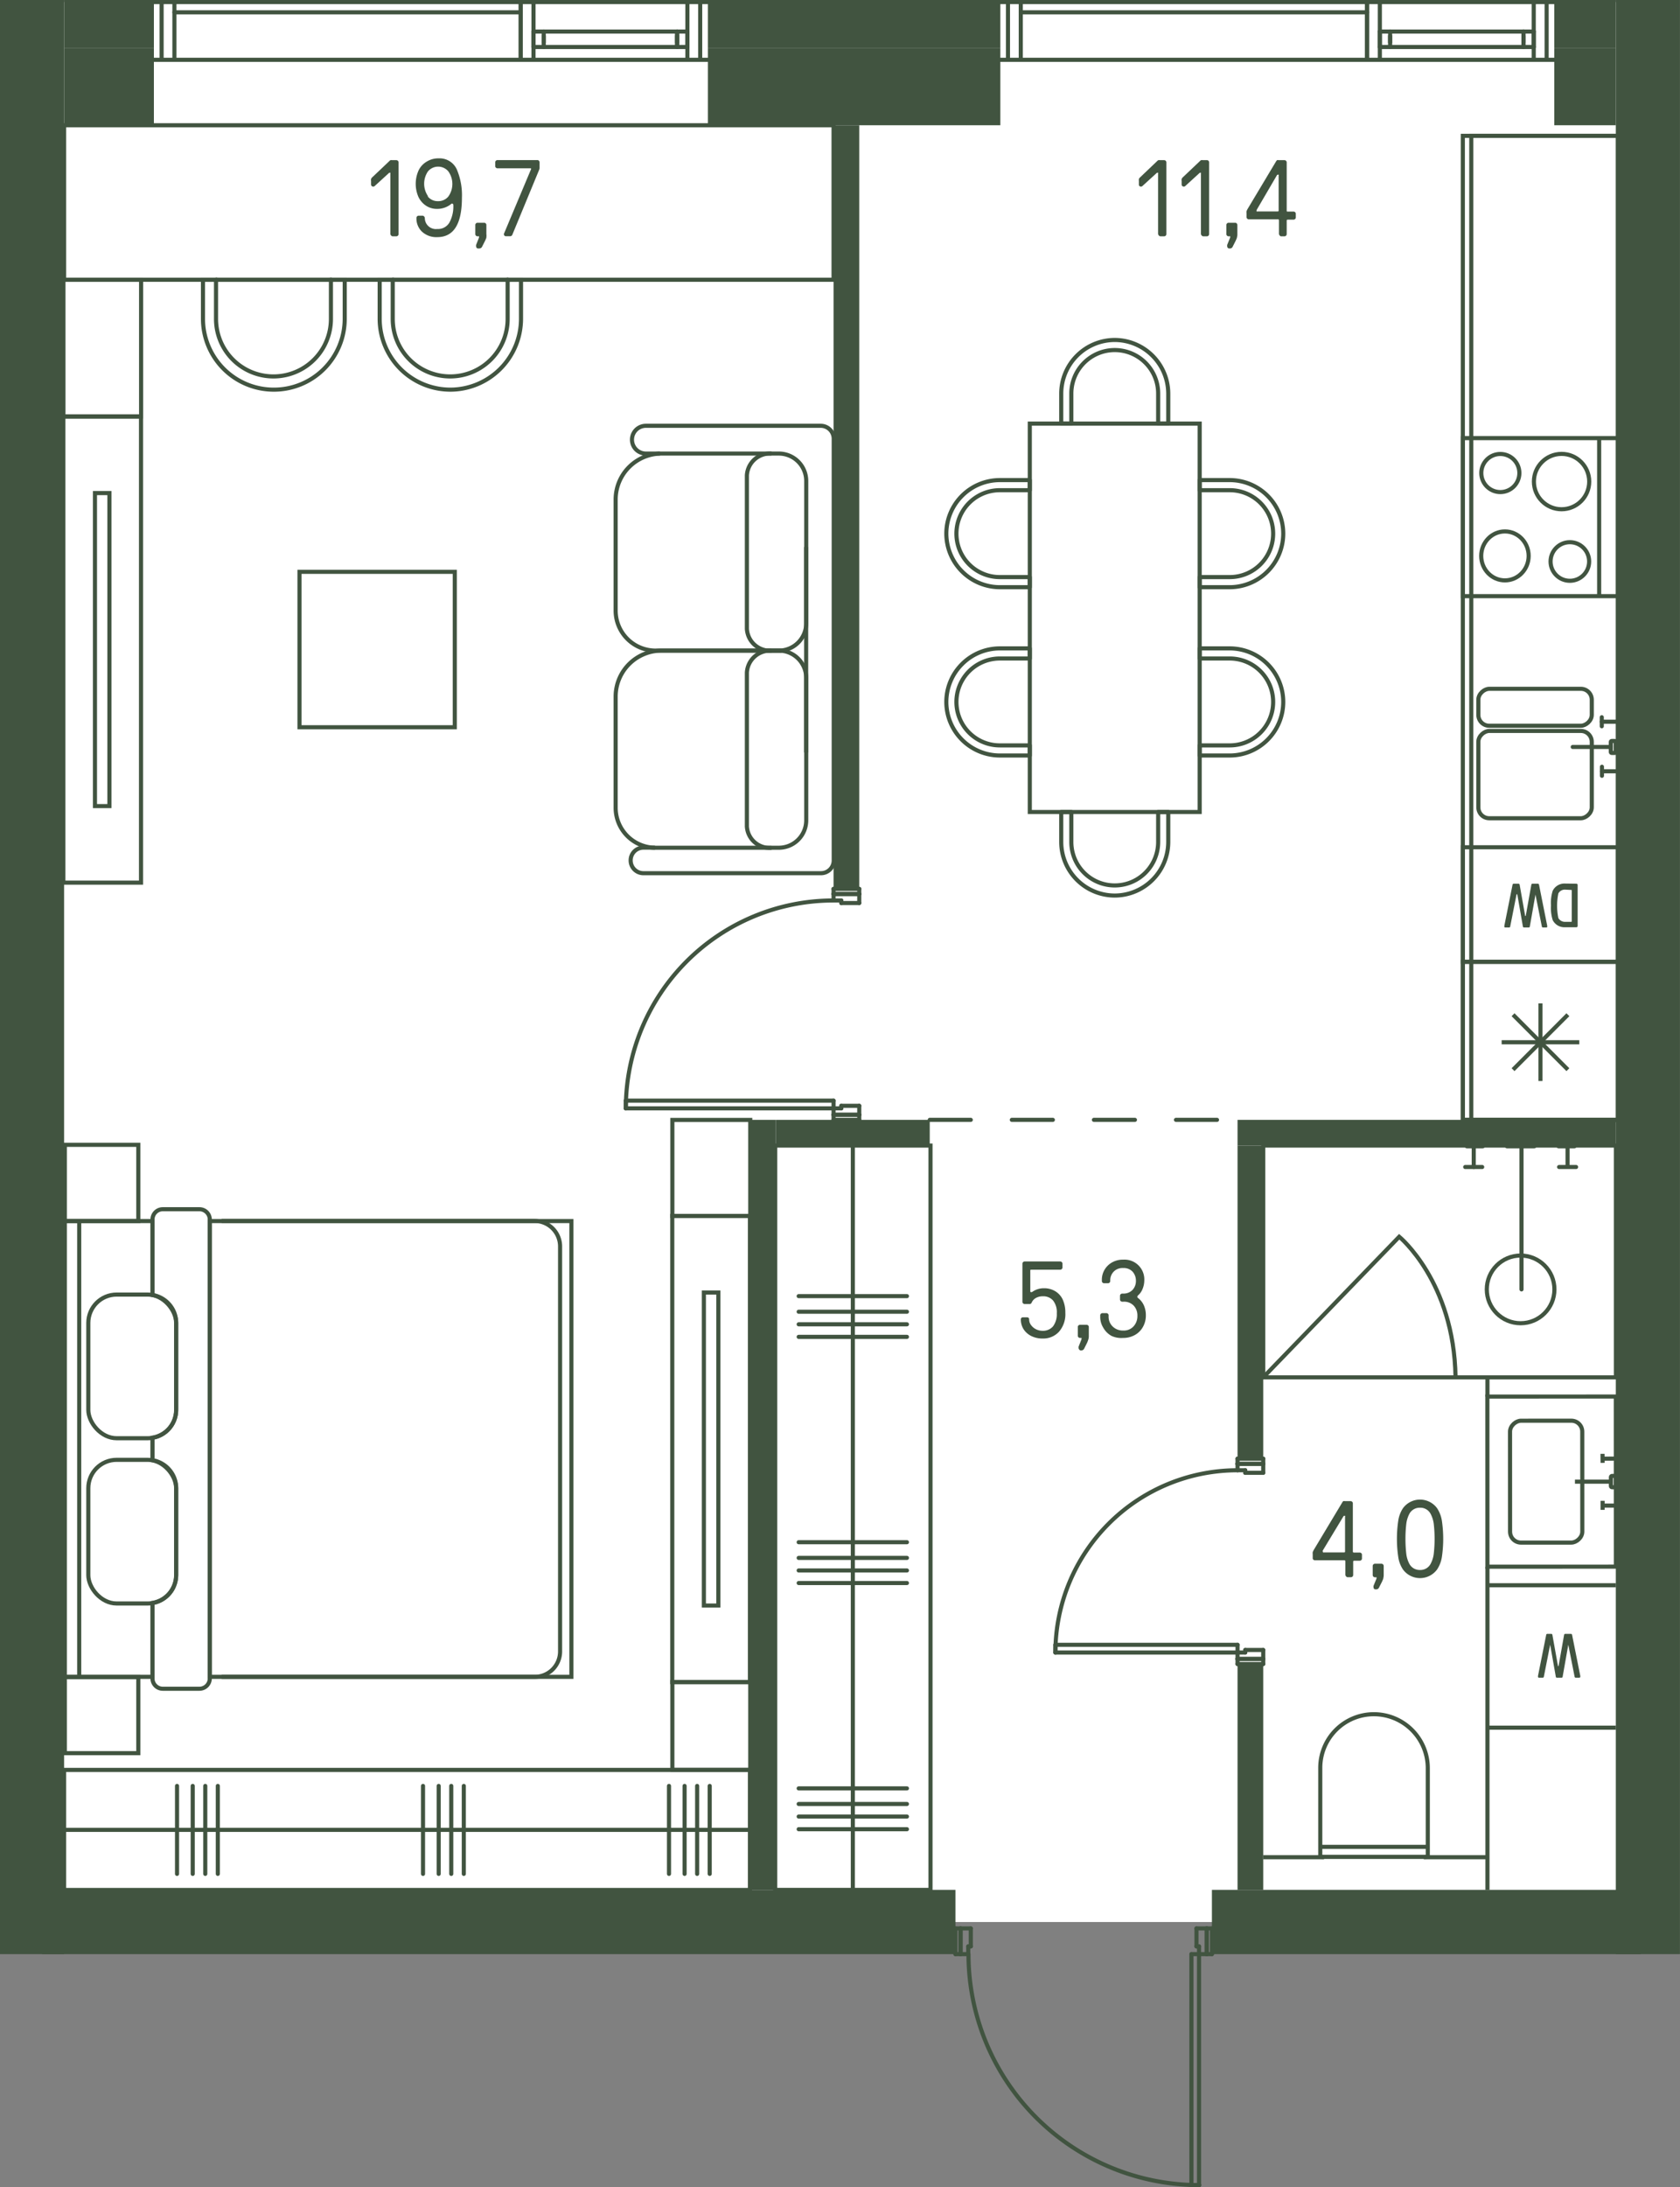 <svg id="Layer_1" data-name="Layer 1" xmlns="http://www.w3.org/2000/svg" viewBox="0 0 204.69 266.28"><rect x="0" y="0" width="204.69" height="266.28" fill="#808080" stroke="none"/><path id="fl867" d="M3.91.5H200.78V234.25H3.91Z" transform="translate(0 -0.25)" fill="#fff"/><g id="LINE"><line x1="166.56" y1="1.5" x2="124.37" y2="1.5" fill="none" stroke="#415440" stroke-linecap="round" stroke-linejoin="round" stroke-width="0.5"/></g><g id="LINE-2" data-name="LINE"><line x1="185.62" y1="4.39" x2="185.62" y2="5.17" fill="none" stroke="#415440" stroke-linecap="round" stroke-linejoin="round" stroke-width="0.5"/></g><g id="LINE-3" data-name="LINE"><line x1="169.37" y1="5.17" x2="169.37" y2="4.39" fill="none" stroke="#415440" stroke-linecap="round" stroke-linejoin="round" stroke-width="0.5"/></g><g id="LINE-4" data-name="LINE"><line x1="169.37" y1="3.84" x2="169.37" y2="5.72" fill="none" stroke="#415440" stroke-linecap="round" stroke-linejoin="round" stroke-width="0.5"/></g><g id="LINE-5" data-name="LINE"><line x1="168.12" y1="5.72" x2="168.12" y2="3.84" fill="none" stroke="#415440" stroke-linecap="round" stroke-linejoin="round" stroke-width="0.5"/></g><g id="LINE-6" data-name="LINE"><line x1="186.87" y1="3.84" x2="186.87" y2="5.72" fill="none" stroke="#415440" stroke-linecap="round" stroke-linejoin="round" stroke-width="0.5"/></g><g id="LINE-7" data-name="LINE"><line x1="185.62" y1="5.72" x2="185.62" y2="3.84" fill="none" stroke="#415440" stroke-linecap="round" stroke-linejoin="round" stroke-width="0.5"/></g><g id="LINE-8" data-name="LINE"><line x1="186.87" y1="3.84" x2="168.12" y2="3.84" fill="none" stroke="#415440" stroke-linecap="round" stroke-linejoin="round" stroke-width="0.5"/></g><g id="LINE-9" data-name="LINE"><line x1="185.62" y1="3.84" x2="185.62" y2="5.72" fill="none" stroke="#415440" stroke-linecap="round" stroke-linejoin="round" stroke-width="0.5"/></g><g id="LINE-10" data-name="LINE"><line x1="168.12" y1="5.72" x2="186.87" y2="5.72" fill="none" stroke="#415440" stroke-linecap="round" stroke-linejoin="round" stroke-width="0.5"/></g><g id="LINE-11" data-name="LINE"><line x1="122.81" y1="7.28" x2="122.81" y2="0.25" fill="none" stroke="#415440" stroke-linecap="round" stroke-linejoin="round" stroke-width="0.5"/></g><g id="LINE-12" data-name="LINE"><line x1="121.87" y1="0.25" x2="124.37" y2="0.25" fill="none" stroke="#415440" stroke-linecap="round" stroke-linejoin="round" stroke-width="0.5"/></g><g id="LINE-13" data-name="LINE"><line x1="124.37" y1="0.25" x2="124.37" y2="7.28" fill="none" stroke="#415440" stroke-linecap="round" stroke-linejoin="round" stroke-width="0.5"/></g><g id="LINE-14" data-name="LINE"><line x1="124.37" y1="7.28" x2="121.87" y2="7.28" fill="none" stroke="#415440" stroke-linecap="round" stroke-linejoin="round" stroke-width="0.5"/></g><g id="LINE-15" data-name="LINE"><line x1="189.37" y1="7.28" x2="186.87" y2="7.28" fill="none" stroke="#415440" stroke-linecap="round" stroke-linejoin="round" stroke-width="0.5"/></g><g id="LINE-16" data-name="LINE"><line x1="186.87" y1="7.28" x2="186.87" y2="0.25" fill="none" stroke="#415440" stroke-linecap="round" stroke-linejoin="round" stroke-width="0.5"/></g><g id="LINE-17" data-name="LINE"><line x1="186.87" y1="0.25" x2="189.37" y2="0.25" fill="none" stroke="#415440" stroke-linecap="round" stroke-linejoin="round" stroke-width="0.5"/></g><g id="LINE-18" data-name="LINE"><line x1="188.44" y1="0.25" x2="188.44" y2="7.28" fill="none" stroke="#415440" stroke-linecap="round" stroke-linejoin="round" stroke-width="0.5"/></g><g id="LINE-19" data-name="LINE"><line x1="168.12" y1="0.25" x2="168.12" y2="7.28" fill="none" stroke="#415440" stroke-linecap="round" stroke-linejoin="round" stroke-width="0.5"/></g><g id="LINE-20" data-name="LINE"><line x1="168.12" y1="7.28" x2="186.87" y2="7.28" fill="none" stroke="#415440" stroke-linecap="round" stroke-linejoin="round" stroke-width="0.5"/></g><g id="LINE-21" data-name="LINE"><line x1="168.12" y1="0.25" x2="186.87" y2="0.25" fill="none" stroke="#415440" stroke-linecap="round" stroke-linejoin="round" stroke-width="0.5"/></g><g id="LINE-22" data-name="LINE"><line x1="168.12" y1="7.28" x2="166.56" y2="7.28" fill="none" stroke="#415440" stroke-linecap="round" stroke-linejoin="round" stroke-width="0.5"/></g><g id="LINE-23" data-name="LINE"><line x1="166.56" y1="7.28" x2="166.56" y2="0.25" fill="none" stroke="#415440" stroke-linecap="round" stroke-linejoin="round" stroke-width="0.5"/></g><g id="LINE-24" data-name="LINE"><line x1="166.56" y1="0.25" x2="168.12" y2="0.25" fill="none" stroke="#415440" stroke-linecap="round" stroke-linejoin="round" stroke-width="0.5"/></g><g id="LINE-25" data-name="LINE"><line x1="166.56" y1="7.28" x2="166.56" y2="0.25" fill="none" stroke="#415440" stroke-linecap="round" stroke-linejoin="round" stroke-width="0.5"/></g><g id="LINE-26" data-name="LINE"><line x1="124.37" y1="7.28" x2="166.56" y2="7.28" fill="none" stroke="#415440" stroke-linecap="round" stroke-linejoin="round" stroke-width="0.5"/></g><g id="LINE-27" data-name="LINE"><line x1="124.37" y1="0.25" x2="166.56" y2="0.25" fill="none" stroke="#415440" stroke-linecap="round" stroke-linejoin="round" stroke-width="0.5"/></g><g id="LINE-28" data-name="LINE"><line x1="63.44" y1="1.5" x2="21.25" y2="1.5" fill="none" stroke="#415440" stroke-linecap="round" stroke-linejoin="round" stroke-width="0.5"/></g><g id="LINE-29" data-name="LINE"><line x1="82.5" y1="4.39" x2="82.5" y2="5.17" fill="none" stroke="#415440" stroke-linecap="round" stroke-linejoin="round" stroke-width="0.5"/></g><g id="LINE-30" data-name="LINE"><line x1="66.25" y1="5.17" x2="66.25" y2="4.39" fill="none" stroke="#415440" stroke-linecap="round" stroke-linejoin="round" stroke-width="0.5"/></g><g id="LINE-31" data-name="LINE"><line x1="66.25" y1="3.84" x2="66.25" y2="5.72" fill="none" stroke="#415440" stroke-linecap="round" stroke-linejoin="round" stroke-width="0.5"/></g><g id="LINE-32" data-name="LINE"><line x1="65" y1="5.72" x2="65" y2="3.84" fill="none" stroke="#415440" stroke-linecap="round" stroke-linejoin="round" stroke-width="0.5"/></g><g id="LINE-33" data-name="LINE"><line x1="83.75" y1="3.84" x2="83.75" y2="5.72" fill="none" stroke="#415440" stroke-linecap="round" stroke-linejoin="round" stroke-width="0.5"/></g><g id="LINE-34" data-name="LINE"><line x1="82.5" y1="5.72" x2="82.5" y2="3.84" fill="none" stroke="#415440" stroke-linecap="round" stroke-linejoin="round" stroke-width="0.5"/></g><g id="LINE-35" data-name="LINE"><line x1="83.75" y1="3.84" x2="65" y2="3.84" fill="none" stroke="#415440" stroke-linecap="round" stroke-linejoin="round" stroke-width="0.5"/></g><g id="LINE-36" data-name="LINE"><line x1="82.5" y1="3.84" x2="82.5" y2="5.72" fill="none" stroke="#415440" stroke-linecap="round" stroke-linejoin="round" stroke-width="0.5"/></g><g id="LINE-37" data-name="LINE"><line x1="65" y1="5.72" x2="83.75" y2="5.72" fill="none" stroke="#415440" stroke-linecap="round" stroke-linejoin="round" stroke-width="0.5"/></g><g id="LINE-38" data-name="LINE"><line x1="19.69" y1="7.28" x2="19.69" y2="0.25" fill="none" stroke="#415440" stroke-linecap="round" stroke-linejoin="round" stroke-width="0.5"/></g><g id="LINE-39" data-name="LINE"><line x1="18.75" y1="0.25" x2="21.25" y2="0.25" fill="none" stroke="#415440" stroke-linecap="round" stroke-linejoin="round" stroke-width="0.5"/></g><g id="LINE-40" data-name="LINE"><line x1="21.25" y1="0.25" x2="21.25" y2="7.28" fill="none" stroke="#415440" stroke-linecap="round" stroke-linejoin="round" stroke-width="0.5"/></g><g id="LINE-41" data-name="LINE"><line x1="21.25" y1="7.28" x2="18.75" y2="7.28" fill="none" stroke="#415440" stroke-linecap="round" stroke-linejoin="round" stroke-width="0.5"/></g><g id="LINE-42" data-name="LINE"><line x1="86.25" y1="7.28" x2="83.75" y2="7.28" fill="none" stroke="#415440" stroke-linecap="round" stroke-linejoin="round" stroke-width="0.5"/></g><g id="LINE-43" data-name="LINE"><line x1="83.75" y1="7.28" x2="83.75" y2="0.25" fill="none" stroke="#415440" stroke-linecap="round" stroke-linejoin="round" stroke-width="0.5"/></g><g id="LINE-44" data-name="LINE"><line x1="83.75" y1="0.25" x2="86.25" y2="0.25" fill="none" stroke="#415440" stroke-linecap="round" stroke-linejoin="round" stroke-width="0.5"/></g><g id="LINE-45" data-name="LINE"><line x1="85.31" y1="0.25" x2="85.31" y2="7.28" fill="none" stroke="#415440" stroke-linecap="round" stroke-linejoin="round" stroke-width="0.5"/></g><g id="LINE-46" data-name="LINE"><line x1="65" y1="0.25" x2="65" y2="7.28" fill="none" stroke="#415440" stroke-linecap="round" stroke-linejoin="round" stroke-width="0.5"/></g><g id="LINE-47" data-name="LINE"><line x1="65" y1="7.28" x2="83.75" y2="7.28" fill="none" stroke="#415440" stroke-linecap="round" stroke-linejoin="round" stroke-width="0.5"/></g><g id="LINE-48" data-name="LINE"><line x1="65" y1="0.25" x2="83.75" y2="0.25" fill="none" stroke="#415440" stroke-linecap="round" stroke-linejoin="round" stroke-width="0.5"/></g><g id="LINE-49" data-name="LINE"><line x1="65" y1="7.28" x2="63.44" y2="7.28" fill="none" stroke="#415440" stroke-linecap="round" stroke-linejoin="round" stroke-width="0.5"/></g><g id="LINE-50" data-name="LINE"><line x1="63.44" y1="7.28" x2="63.44" y2="0.25" fill="none" stroke="#415440" stroke-linecap="round" stroke-linejoin="round" stroke-width="0.5"/></g><g id="LINE-51" data-name="LINE"><line x1="63.44" y1="0.25" x2="65" y2="0.25" fill="none" stroke="#415440" stroke-linecap="round" stroke-linejoin="round" stroke-width="0.5"/></g><g id="LINE-52" data-name="LINE"><line x1="63.44" y1="7.28" x2="63.44" y2="0.25" fill="none" stroke="#415440" stroke-linecap="round" stroke-linejoin="round" stroke-width="0.5"/></g><g id="LINE-53" data-name="LINE"><line x1="21.25" y1="7.28" x2="63.44" y2="7.28" fill="none" stroke="#415440" stroke-linecap="round" stroke-linejoin="round" stroke-width="0.5"/></g><g id="LINE-54" data-name="LINE"><line x1="21.25" y1="0.25" x2="63.44" y2="0.25" fill="none" stroke="#415440" stroke-linecap="round" stroke-linejoin="round" stroke-width="0.5"/></g><rect x="94.45" y="139.47" width="18.92" height="90.62" fill="none" stroke="#415440" stroke-miterlimit="10" stroke-width="0.5"/><line x1="103.91" y1="139.47" x2="103.91" y2="230.09" fill="none" stroke="#415440" stroke-miterlimit="10" stroke-width="0.5"/><line x1="97.31" y1="187.76" x2="110.5" y2="187.76" fill="none" stroke="#415440" stroke-linecap="round" stroke-linejoin="round" stroke-width="0.5"/><line x1="97.31" y1="189.67" x2="110.5" y2="189.67" fill="none" stroke="#415440" stroke-linecap="round" stroke-linejoin="round" stroke-width="0.5"/><line x1="97.31" y1="191.2" x2="110.5" y2="191.2" fill="none" stroke="#415440" stroke-linecap="round" stroke-linejoin="round" stroke-width="0.5"/><line x1="97.31" y1="192.73" x2="110.5" y2="192.73" fill="none" stroke="#415440" stroke-linecap="round" stroke-linejoin="round" stroke-width="0.5"/><line x1="97.31" y1="157.8" x2="110.5" y2="157.8" fill="none" stroke="#415440" stroke-linecap="round" stroke-linejoin="round" stroke-width="0.5"/><line x1="97.31" y1="159.7" x2="110.5" y2="159.7" fill="none" stroke="#415440" stroke-linecap="round" stroke-linejoin="round" stroke-width="0.5"/><line x1="97.31" y1="161.23" x2="110.5" y2="161.23" fill="none" stroke="#415440" stroke-linecap="round" stroke-linejoin="round" stroke-width="0.5"/><line x1="97.31" y1="162.76" x2="110.5" y2="162.76" fill="none" stroke="#415440" stroke-linecap="round" stroke-linejoin="round" stroke-width="0.5"/><line x1="97.31" y1="217.73" x2="110.5" y2="217.73" fill="none" stroke="#415440" stroke-linecap="round" stroke-linejoin="round" stroke-width="0.5"/><line x1="97.31" y1="219.63" x2="110.5" y2="219.63" fill="none" stroke="#415440" stroke-linecap="round" stroke-linejoin="round" stroke-width="0.5"/><line x1="97.31" y1="221.16" x2="110.5" y2="221.16" fill="none" stroke="#415440" stroke-linecap="round" stroke-linejoin="round" stroke-width="0.5"/><line x1="97.31" y1="222.7" x2="110.5" y2="222.7" fill="none" stroke="#415440" stroke-linecap="round" stroke-linejoin="round" stroke-width="0.5"/><rect x="42.28" y="181.25" width="14.62" height="83.56" transform="translate(-173.44 272.38) rotate(-90)" fill="none" stroke="#415440" stroke-miterlimit="10" stroke-width="0.5"/><line x1="7.81" y1="222.78" x2="91.37" y2="222.78" fill="none" stroke="#415440" stroke-miterlimit="10" stroke-width="0.5"/><line x1="81.51" y1="228.14" x2="81.51" y2="217.43" fill="none" stroke="#415440" stroke-linecap="round" stroke-linejoin="round" stroke-width="0.5"/><line x1="83.41" y1="228.14" x2="83.41" y2="217.43" fill="none" stroke="#415440" stroke-linecap="round" stroke-linejoin="round" stroke-width="0.5"/><line x1="84.94" y1="228.14" x2="84.94" y2="217.43" fill="none" stroke="#415440" stroke-linecap="round" stroke-linejoin="round" stroke-width="0.5"/><line x1="86.47" y1="228.14" x2="86.47" y2="217.43" fill="none" stroke="#415440" stroke-linecap="round" stroke-linejoin="round" stroke-width="0.5"/><line x1="51.54" y1="228.14" x2="51.54" y2="217.43" fill="none" stroke="#415440" stroke-linecap="round" stroke-linejoin="round" stroke-width="0.5"/><line x1="53.45" y1="228.14" x2="53.45" y2="217.43" fill="none" stroke="#415440" stroke-linecap="round" stroke-linejoin="round" stroke-width="0.5"/><line x1="54.98" y1="228.14" x2="54.98" y2="217.43" fill="none" stroke="#415440" stroke-linecap="round" stroke-linejoin="round" stroke-width="0.5"/><line x1="56.51" y1="228.14" x2="56.51" y2="217.43" fill="none" stroke="#415440" stroke-linecap="round" stroke-linejoin="round" stroke-width="0.5"/><line x1="21.57" y1="228.14" x2="21.57" y2="217.43" fill="none" stroke="#415440" stroke-linecap="round" stroke-linejoin="round" stroke-width="0.5"/><line x1="23.48" y1="228.14" x2="23.48" y2="217.43" fill="none" stroke="#415440" stroke-linecap="round" stroke-linejoin="round" stroke-width="0.5"/><line x1="25.01" y1="228.14" x2="25.01" y2="217.43" fill="none" stroke="#415440" stroke-linecap="round" stroke-linejoin="round" stroke-width="0.5"/><line x1="26.54" y1="228.14" x2="26.54" y2="217.43" fill="none" stroke="#415440" stroke-linecap="round" stroke-linejoin="round" stroke-width="0.5"/><rect x="178.7" y="172.82" width="20.71" height="15.65" transform="translate(8.47 369.5) rotate(-90.02)" fill="none" stroke="#415440" stroke-miterlimit="10" stroke-width="0.5"/><rect x="180.97" y="176.24" width="14.84" height="8.8" rx="1.33" transform="translate(7.81 368.84) rotate(-90.02)" fill="none" stroke="#415440" stroke-miterlimit="10" stroke-width="0.5"/><path d="M191.89,180.64" transform="translate(0 -0.25)" fill="none" stroke="#415440" stroke-miterlimit="10" stroke-width="0.5"/><rect x="195.89" y="180.34" width="1.38" height="0.6" rx="0.14" transform="translate(16 377.02) rotate(-90.02)" fill="none" stroke="#415440" stroke-miterlimit="10" stroke-width="0.5"/><line x1="191.89" y1="180.39" x2="196.28" y2="180.39" fill="none" stroke="#415440" stroke-miterlimit="10" stroke-width="0.5"/><line x1="195.33" y1="177.59" x2="196.82" y2="177.58" fill="none" stroke="#415440" stroke-miterlimit="10" stroke-width="0.5"/><line x1="195.26" y1="178.1" x2="195.25" y2="177" fill="none" stroke="#415440" stroke-miterlimit="10" stroke-width="0.5"/><line x1="195.33" y1="183.3" x2="196.82" y2="183.3" fill="none" stroke="#415440" stroke-miterlimit="10" stroke-width="0.5"/><line x1="195.26" y1="183.82" x2="195.26" y2="182.72" fill="none" stroke="#415440" stroke-miterlimit="10" stroke-width="0.5"/><line x1="181.23" y1="190.75" x2="181.23" y2="230.09" fill="none" stroke="#415440" stroke-miterlimit="10" stroke-width="0.5"/><line x1="181.13" y1="193" x2="196.88" y2="193" fill="none" stroke="#415440" stroke-miterlimit="10" stroke-width="0.5"/><line x1="181.23" y1="170.04" x2="181.23" y2="167.69" fill="none" stroke="#415440" stroke-miterlimit="10" stroke-width="0.5"/><line x1="196.88" y1="210.34" x2="181.23" y2="210.34" fill="none" stroke="#415440" stroke-miterlimit="10" stroke-width="0.5"/><path d="M159,211.12h10.6a6.53,6.53,0,0,1,6.53,6.53v0a6.57,6.57,0,0,1-6.57,6.57H159a.24.24,0,0,1-.24-.24V211.36A.24.24,0,0,1,159,211.12Z" transform="translate(-50.26 384.83) rotate(-90)" fill="none" stroke="#415440" stroke-miterlimit="10" stroke-width="0.5"/><line x1="161.32" y1="226.11" x2="153.91" y2="226.11" fill="none" stroke="#415440" stroke-miterlimit="10" stroke-width="0.5"/><line x1="173.47" y1="226.11" x2="181.23" y2="226.11" fill="none" stroke="#415440" stroke-miterlimit="10" stroke-width="0.5"/><line x1="173.96" y1="224.85" x2="160.86" y2="224.85" fill="none" stroke="#415440" stroke-miterlimit="10" stroke-width="0.5"/><rect x="85.76" y="157.36" width="1.76" height="38.11" fill="none" stroke="#415440" stroke-miterlimit="10" stroke-width="0.5"/><rect x="81.91" y="148.04" width="9.46" height="56.75" fill="none" stroke="#415440" stroke-miterlimit="10" stroke-width="0.5"/><path d="M18.58,204.4v-9a3.45,3.45,0,0,0,2.89-3.4V181.43a3.45,3.45,0,0,0-2.89-3.4v-2.75a3.43,3.43,0,0,0,2.89-3.39V161.31a3.45,3.45,0,0,0-2.89-3.4v-9H7.9V204.4Z" transform="translate(0 -0.25)" fill="none" stroke="#415440" stroke-miterlimit="10" stroke-width="0.5"/><rect x="25.56" y="148.66" width="44.06" height="55.49" fill="none" stroke="#415440" stroke-miterlimit="10" stroke-width="0.5"/><rect x="7.9" y="204.18" width="8.95" height="9.26" fill="none" stroke="#415440" stroke-miterlimit="10" stroke-width="0.5"/><rect x="7.9" y="139.38" width="8.95" height="9.28" fill="none" stroke="#415440" stroke-miterlimit="10" stroke-width="0.5"/><path d="M27,204.4H65.15a3.09,3.09,0,0,0,3.09-3.09V152a3.1,3.1,0,0,0-3.09-3.1H27" transform="translate(0 -0.25)" fill="none" stroke="#415440" stroke-miterlimit="10" stroke-width="0.5"/><line x1="9.65" y1="148.64" x2="9.65" y2="204.18" fill="none" stroke="#415440" stroke-miterlimit="10" stroke-width="0.5"/><rect x="10.76" y="157.61" width="10.7" height="17.49" rx="3.45" fill="none" stroke="#415440" stroke-miterlimit="10" stroke-width="0.5"/><rect x="10.76" y="177.73" width="10.7" height="17.49" rx="3.45" fill="none" stroke="#415440" stroke-miterlimit="10" stroke-width="0.5"/><line x1="18.58" y1="175.03" x2="18.58" y2="177.78" fill="none" stroke="#415440" stroke-miterlimit="10" stroke-width="0.5"/><path d="M18.58,195.41v9.18a1.25,1.25,0,0,0,1.26,1.26H24.3a1.26,1.26,0,0,0,1.26-1.26V148.72a1.26,1.26,0,0,0-1.26-1.25H19.84a1.25,1.25,0,0,0-1.26,1.25v9.19" transform="translate(0 -0.25)" fill="none" stroke="#415440" stroke-miterlimit="10" stroke-width="0.5"/><rect x="11.58" y="60.28" width="1.76" height="38.11" transform="translate(24.91 158.42) rotate(-180)" fill="none" stroke="#415440" stroke-miterlimit="10" stroke-width="0.5"/><rect x="7.73" y="50.96" width="9.46" height="56.75" transform="translate(24.91 158.42) rotate(-180)" fill="none" stroke="#415440" stroke-miterlimit="10" stroke-width="0.5"/><rect x="7.73" y="34.06" width="9.46" height="16.65" fill="none" stroke="#415440" stroke-miterlimit="10" stroke-width="0.5"/><path d="M33,19.25" transform="translate(0 -0.25)" fill="none" stroke="#415440" stroke-linecap="round" stroke-miterlimit="10" stroke-width="0.5"/><path d="M61.85,39.08a7,7,0,1,1-14,0V34.31H46.26v4.77a8.63,8.63,0,0,0,8.61,8.61h0a8.64,8.64,0,0,0,8.61-8.61V34.31H61.85Z" transform="translate(0 -0.25)" fill="none" stroke="#415440" stroke-linecap="round" stroke-miterlimit="10" stroke-width="0.5"/><polyline points="47.88 34.03 47.88 34.06 61.85 34.06 61.85 34.03" fill="none" stroke="#415440" stroke-linecap="round" stroke-miterlimit="10" stroke-width="0.5"/><path d="M40.32,39.08a7,7,0,1,1-14,0V34.31H24.73v4.77a8.63,8.63,0,0,0,8.61,8.61h0A8.63,8.63,0,0,0,42,39.08V34.31H40.32Z" transform="translate(0 -0.25)" fill="none" stroke="#415440" stroke-linecap="round" stroke-miterlimit="10" stroke-width="0.5"/><polyline points="26.36 34.03 26.36 34.06 40.32 34.06 40.32 34.03" fill="none" stroke="#415440" stroke-linecap="round" stroke-miterlimit="10" stroke-width="0.5"/><rect x="7.81" y="15.25" width="93.75" height="18.81" fill="none" stroke="#415440" stroke-linecap="round" stroke-miterlimit="10" stroke-width="0.5"/><rect x="81.91" y="136.59" width="9.49" height="11.69" transform="translate(173.32 284.63) rotate(180)" fill="none" stroke="#415440" stroke-miterlimit="10" stroke-width="0.5"/><rect x="81.91" y="205.03" width="9.49" height="10.69" transform="translate(173.32 420.51) rotate(180)" fill="none" stroke="#415440" stroke-miterlimit="10" stroke-width="0.5"/><rect x="125.47" y="51.57" width="20.7" height="47.29" fill="none" stroke="#415440" stroke-linecap="round" stroke-miterlimit="10" stroke-width="0.5"/><path d="M146.17,80.42h3.66a5.29,5.29,0,0,1,0,10.58h-3.66v1.23h3.66a6.53,6.53,0,0,0,6.52-6.52h0a6.53,6.53,0,0,0-6.52-6.52h-3.66Z" transform="translate(0 -0.25)" fill="none" stroke="#415440" stroke-linecap="round" stroke-linejoin="round" stroke-width="0.5"/><path d="M146.17,59.93h3.66a5.29,5.29,0,0,1,0,10.58h-3.66v1.23h3.66a6.54,6.54,0,0,0,6.52-6.52h0a6.53,6.53,0,0,0-6.52-6.52h-3.66Z" transform="translate(0 -0.25)" fill="none" stroke="#415440" stroke-linecap="round" stroke-linejoin="round" stroke-width="0.5"/><path d="M125.47,80.42h-3.65a5.29,5.29,0,1,0,0,10.58h3.65v1.23h-3.65a6.53,6.53,0,0,1-6.52-6.52h0a6.53,6.53,0,0,1,6.52-6.52h3.65Z" transform="translate(0 -0.25)" fill="none" stroke="#415440" stroke-linecap="round" stroke-linejoin="round" stroke-width="0.5"/><path d="M130.53,99.11v3.65a5.29,5.29,0,1,0,10.58,0V99.11h1.23v3.65a6.54,6.54,0,0,1-6.52,6.52h0a6.53,6.53,0,0,1-6.52-6.52V99.11Z" transform="translate(0 -0.25)" fill="none" stroke="#415440" stroke-linecap="round" stroke-linejoin="round" stroke-width="0.5"/><path d="M141.11,51.82V48.16a5.29,5.29,0,0,0-10.58,0v3.66H129.3V48.16a6.54,6.54,0,0,1,6.52-6.52h0a6.55,6.55,0,0,1,6.52,6.52v3.66Z" transform="translate(0 -0.25)" fill="none" stroke="#415440" stroke-linecap="round" stroke-linejoin="round" stroke-width="0.5"/><path d="M125.47,59.93h-3.65a5.29,5.29,0,1,0,0,10.58h3.65v1.23h-3.65a6.54,6.54,0,0,1-6.52-6.52h0a6.53,6.53,0,0,1,6.52-6.52h3.65Z" transform="translate(0 -0.25)" fill="none" stroke="#415440" stroke-linecap="round" stroke-linejoin="round" stroke-width="0.5"/><path d="M78.35,55.47h15a4.87,4.87,0,0,1,4.87,4.87V73.86a5.6,5.6,0,0,1-5.6,5.6H78.35A3.34,3.34,0,0,1,75,76.13V58.81A3.34,3.34,0,0,1,78.35,55.47Z" transform="translate(173.23 134.68) rotate(180)" fill="none" stroke="#415440" stroke-miterlimit="10" stroke-width="0.5"/><path d="M94,79.47a2.83,2.83,0,0,1-3-2.67V58.13a2.82,2.82,0,0,1,3-2.66" transform="translate(0 -0.25)" fill="none" stroke="#415440" stroke-miterlimit="10" stroke-width="0.5"/><path d="M78.35,79.47h15a4.87,4.87,0,0,1,4.87,4.87V97.87a5.6,5.6,0,0,1-5.6,5.6H78.35A3.34,3.34,0,0,1,75,100.13V82.8A3.34,3.34,0,0,1,78.35,79.47Z" transform="translate(173.23 182.68) rotate(180)" fill="none" stroke="#415440" stroke-miterlimit="10" stroke-width="0.5"/><path d="M94,103.47a2.78,2.78,0,0,1-3-2.6V82.14a2.83,2.83,0,0,1,3-2.67h1.22" transform="translate(0 -0.25)" fill="none" stroke="#415440" stroke-miterlimit="10" stroke-width="0.5"/><path d="M92.13,55.47" transform="translate(0 -0.25)" fill="none" stroke="#415440" stroke-miterlimit="10" stroke-width="0.5"/><path d="M80.4,55.47H78.69a1.69,1.69,0,0,1,0-3.38H100a1.58,1.58,0,0,1,1.58,1.58V105h0a1.55,1.55,0,0,1-1.55,1.56H78.39A1.55,1.55,0,0,1,76.84,105h0a1.54,1.54,0,0,1,1.55-1.55H79.8" transform="translate(0 -0.25)" fill="none" stroke="#415440" stroke-miterlimit="10" stroke-width="0.5"/><line x1="98.22" y1="91.61" x2="98.22" y2="66.6" fill="none" stroke="#415440" stroke-miterlimit="10" stroke-width="0.5"/><rect x="36.49" y="69.88" width="18.92" height="18.92" transform="translate(91.9 158.42) rotate(180)" fill="none" stroke="#415440" stroke-miterlimit="10" stroke-width="0.5"/><rect x="178.23" y="16.8" width="18.92" height="119.8" transform="translate(375.38 153.14) rotate(180)" fill="none" stroke="#415440" stroke-miterlimit="10" stroke-width="0.5"/><rect x="128.3" y="67.75" width="119.8" height="17.89" transform="translate(264.9 -111.76) rotate(90)" fill="none" stroke="#415440" stroke-miterlimit="10" stroke-width="0.5"/><circle cx="190.26" cy="58.63" r="3.37" fill="none" stroke="#415440" stroke-miterlimit="10" stroke-width="0.5"/><circle cx="182.8" cy="57.59" r="2.32" fill="none" stroke="#415440" stroke-miterlimit="10" stroke-width="0.5"/><ellipse cx="183.36" cy="67.68" rx="2.89" ry="2.98" fill="none" stroke="#415440" stroke-miterlimit="10" stroke-width="0.5"/><circle cx="191.27" cy="68.36" r="2.35" fill="none" stroke="#415440" stroke-miterlimit="10" stroke-width="0.5"/><rect x="178.23" y="53.59" width="18.92" height="19.24" transform="translate(375.38 126.17) rotate(180)" fill="none" stroke="#415440" stroke-miterlimit="10" stroke-width="0.5"/><line x1="194.84" y1="72.58" x2="194.84" y2="53.34" fill="none" stroke="#415440" stroke-miterlimit="10" stroke-width="0.5"/><rect x="178.23" y="117.36" width="18.92" height="19.24" transform="translate(375.38 253.7) rotate(180)" fill="none" stroke="#415440" stroke-miterlimit="10" stroke-width="0.5"/><line x1="191.03" y1="123.54" x2="184.35" y2="130.23" fill="none" stroke="#415440" stroke-miterlimit="10" stroke-width="0.5"/><line x1="187.69" y1="122.16" x2="187.69" y2="131.61" fill="none" stroke="#415440" stroke-miterlimit="10" stroke-width="0.5"/><line x1="184.35" y1="123.54" x2="191.03" y2="130.23" fill="none" stroke="#415440" stroke-miterlimit="10" stroke-width="0.5"/><line x1="192.42" y1="126.89" x2="182.96" y2="126.89" fill="none" stroke="#415440" stroke-miterlimit="10" stroke-width="0.5"/><rect x="178.23" y="103.41" width="18.92" height="13.95" transform="translate(375.38 220.51) rotate(180)" fill="none" stroke="#415440" stroke-miterlimit="10" stroke-width="0.5"/><path d="M192.07,107.84a.15.15,0,0,1,.15.15v5a.15.15,0,0,1-.15.15h-1.41a1.59,1.59,0,0,1-1.48-.87,4.92,4.92,0,0,1-.21-1.79,4.82,4.82,0,0,1,.21-1.78,1.59,1.59,0,0,1,1.48-.88Zm-1.41.72a.9.9,0,0,0-.79.46,7.38,7.38,0,0,0,0,3,.9.9,0,0,0,.79.46h.76c.05,0,.08,0,.08-.08v-3.72c0-.06,0-.08-.08-.08Z" transform="translate(0 -0.25)" fill="#415440"/><path d="M187.36,107.84a.14.14,0,0,1,.15.11l1,5a.49.49,0,0,1,0,.11c0,.07,0,.11-.14.11H188a.13.13,0,0,1-.14-.11l-.78-3.9a0,0,0,0,0,0-.05h0a0,0,0,0,0,0,.05l-.69,3.9a.13.13,0,0,1-.14.11h-.55a.14.14,0,0,1-.15-.11l-.68-3.9s0-.05-.05-.05h0s0,0-.05.05l-.77,3.9a.13.13,0,0,1-.14.11h-.42c-.09,0-.15,0-.15-.11a.65.65,0,0,1,0-.11l1-5a.14.14,0,0,1,.15-.11H185a.14.14,0,0,1,.15.11l.67,3.78c0,.06.07.06.08,0l.68-3.78a.13.13,0,0,1,.14-.11Z" transform="translate(0 -0.25)" fill="#415440"/><rect x="181.71" y="87.65" width="10.63" height="13.82" rx="1.33" stroke-width="0.5" fill="none" stroke="#415440" stroke-linecap="round" stroke-miterlimit="10" transform="translate(281.59 -92.72) rotate(90)"/><rect x="184.78" y="79.45" width="4.5" height="13.82" rx="1.33" stroke-width="0.5" fill="none" stroke="#415440" stroke-linecap="round" stroke-miterlimit="10" transform="translate(273.39 -100.92) rotate(90)"/><line x1="191.62" y1="90.94" x2="196.26" y2="90.94" fill="none" stroke="#415440" stroke-linecap="round" stroke-miterlimit="10" stroke-width="0.5"/><rect x="195.82" y="90.89" width="1.46" height="0.59" rx="0.11" stroke-width="0.5" fill="none" stroke="#415440" stroke-linecap="round" stroke-miterlimit="10" transform="translate(287.74 -105.61) rotate(90)"/><line x1="195.18" y1="93.9" x2="196.85" y2="93.9" fill="none" stroke="#415440" stroke-linecap="round" stroke-miterlimit="10" stroke-width="0.5"/><line x1="195.18" y1="93.35" x2="195.18" y2="94.45" fill="none" stroke="#415440" stroke-linecap="round" stroke-miterlimit="10" stroke-width="0.5"/><line x1="195.16" y1="87.87" x2="196.93" y2="87.87" fill="none" stroke="#415440" stroke-linecap="round" stroke-miterlimit="10" stroke-width="0.5"/><line x1="195.16" y1="87.32" x2="195.16" y2="88.42" fill="none" stroke="#415440" stroke-linecap="round" stroke-miterlimit="10" stroke-width="0.5"/><rect x="153.91" y="139.47" width="42.97" height="28.22" fill="none" stroke="#415440" stroke-linecap="round" stroke-miterlimit="10" stroke-width="0.5"/><line x1="185.38" y1="156.98" x2="185.38" y2="139.56" fill="none" stroke="#415440" stroke-linecap="round" stroke-miterlimit="10" stroke-width="0.5"/><line x1="183.61" y1="139.56" x2="186.94" y2="139.56" fill="none" stroke="#415440" stroke-linecap="round" stroke-miterlimit="10" stroke-width="0.5"/><line x1="189.96" y1="142.08" x2="192.03" y2="142.08" fill="none" stroke="#415440" stroke-linecap="round" stroke-miterlimit="10" stroke-width="0.5"/><line x1="190.99" y1="139.47" x2="190.99" y2="141.95" fill="none" stroke="#415440" stroke-linecap="round" stroke-miterlimit="10" stroke-width="0.5"/><line x1="189.89" y1="139.56" x2="191.83" y2="139.56" fill="none" stroke="#415440" stroke-linecap="round" stroke-miterlimit="10" stroke-width="0.5"/><line x1="178.72" y1="139.56" x2="180.66" y2="139.56" fill="none" stroke="#415440" stroke-linecap="round" stroke-miterlimit="10" stroke-width="0.5"/><line x1="179.56" y1="142.08" x2="179.56" y2="139.56" fill="none" stroke="#415440" stroke-linecap="round" stroke-miterlimit="10" stroke-width="0.5"/><line x1="178.52" y1="142.08" x2="180.59" y2="142.08" fill="none" stroke="#415440" stroke-linecap="round" stroke-miterlimit="10" stroke-width="0.5"/><circle cx="185.27" cy="156.98" r="4.12" fill="none" stroke="#415440" stroke-linecap="round" stroke-miterlimit="10" stroke-width="0.5"/><path d="M153.91,167.94l16.57-17.12s6.67,5.46,6.86,17.06" transform="translate(0 -0.25)" fill="none" stroke="#415440" stroke-linecap="round" stroke-miterlimit="10" stroke-width="0.5"/><path d="M191.39,199.17a.14.14,0,0,1,.15.11l1,5a.89.89,0,0,1,0,.11q0,.12-.15.12H192a.14.14,0,0,1-.15-.12l-.77-3.9a.07.07,0,0,0,0,0h0s0,0,0,0l-.69,3.9a.13.13,0,0,1-.14.12h-.55a.13.13,0,0,1-.14-.12l-.69-3.9a0,0,0,0,0,0,0h0a0,0,0,0,0,0,0l-.77,3.9a.14.14,0,0,1-.15.12h-.41q-.15,0-.15-.12a.54.54,0,0,1,0-.11l1-5a.13.13,0,0,1,.14-.11H189a.13.13,0,0,1,.14.11l.68,3.78c0,.06.07.06.08,0l.67-3.78a.14.14,0,0,1,.15-.11Z" transform="translate(0 -0.25)" fill="#415440"/><g id="ARC"><path d="M118,238.16a28.12,28.12,0,0,0,28.12,28.12" transform="translate(0 -0.25)" fill="none" stroke="#415440" stroke-linecap="round" stroke-linejoin="round" stroke-width="0.5"/></g><g id="LINE-55" data-name="LINE"><line x1="147.03" y1="237.91" x2="147.03" y2="234.78" fill="none" stroke="#415440" stroke-linecap="round" stroke-linejoin="round" stroke-width="0.5"/></g><g id="LINE-56" data-name="LINE"><line x1="147.66" y1="237.91" x2="147.03" y2="237.91" fill="none" stroke="#415440" stroke-linecap="round" stroke-linejoin="round" stroke-width="0.5"/></g><g id="LINE-57" data-name="LINE"><line x1="147.66" y1="234.78" x2="147.66" y2="237.91" fill="none" stroke="#415440" stroke-linecap="round" stroke-linejoin="round" stroke-width="0.5"/></g><g id="LINE-58" data-name="LINE"><line x1="147.03" y1="234.78" x2="147.66" y2="234.78" fill="none" stroke="#415440" stroke-linecap="round" stroke-linejoin="round" stroke-width="0.5"/></g><g id="LINE-59" data-name="LINE"><line x1="116.41" y1="234.78" x2="117.03" y2="234.78" fill="none" stroke="#415440" stroke-linecap="round" stroke-linejoin="round" stroke-width="0.5"/></g><g id="LINE-60" data-name="LINE"><line x1="116.41" y1="237.91" x2="116.41" y2="234.78" fill="none" stroke="#415440" stroke-linecap="round" stroke-linejoin="round" stroke-width="0.5"/></g><g id="LINE-61" data-name="LINE"><line x1="117.03" y1="237.91" x2="116.41" y2="237.91" fill="none" stroke="#415440" stroke-linecap="round" stroke-linejoin="round" stroke-width="0.5"/></g><g id="LINE-62" data-name="LINE"><line x1="117.03" y1="234.78" x2="117.03" y2="237.91" fill="none" stroke="#415440" stroke-linecap="round" stroke-linejoin="round" stroke-width="0.5"/></g><g id="ARC-2" data-name="ARC"><path d="M150.78,179.25a22.19,22.19,0,0,0-22.19,22.19" transform="translate(0 -0.25)" fill="none" stroke="#415440" stroke-linecap="round" stroke-linejoin="round" stroke-width="0.5"/></g><g id="LINE-63" data-name="LINE"><line x1="150.78" y1="201.97" x2="153.91" y2="201.97" fill="none" stroke="#415440" stroke-linecap="round" stroke-linejoin="round" stroke-width="0.5"/></g><g id="LINE-64" data-name="LINE"><line x1="150.78" y1="202.59" x2="150.78" y2="201.97" fill="none" stroke="#415440" stroke-linecap="round" stroke-linejoin="round" stroke-width="0.5"/></g><g id="LINE-65" data-name="LINE"><line x1="153.91" y1="202.59" x2="150.78" y2="202.59" fill="none" stroke="#415440" stroke-linecap="round" stroke-linejoin="round" stroke-width="0.5"/></g><g id="LINE-66" data-name="LINE"><line x1="153.91" y1="201.97" x2="153.91" y2="202.59" fill="none" stroke="#415440" stroke-linecap="round" stroke-linejoin="round" stroke-width="0.5"/></g><g id="LINE-67" data-name="LINE"><line x1="153.91" y1="177.59" x2="153.91" y2="178.22" fill="none" stroke="#415440" stroke-linecap="round" stroke-linejoin="round" stroke-width="0.5"/></g><g id="LINE-68" data-name="LINE"><line x1="150.78" y1="177.59" x2="153.91" y2="177.59" fill="none" stroke="#415440" stroke-linecap="round" stroke-linejoin="round" stroke-width="0.5"/></g><g id="LINE-69" data-name="LINE"><line x1="150.78" y1="178.22" x2="150.78" y2="177.59" fill="none" stroke="#415440" stroke-linecap="round" stroke-linejoin="round" stroke-width="0.5"/></g><g id="LINE-70" data-name="LINE"><line x1="153.91" y1="178.22" x2="150.78" y2="178.22" fill="none" stroke="#415440" stroke-linecap="round" stroke-linejoin="round" stroke-width="0.5"/></g><g id="ARC-3" data-name="ARC"><path d="M101.56,109.88a25.31,25.31,0,0,0-25.31,25.31" transform="translate(0 -0.25)" fill="none" stroke="#415440" stroke-linecap="round" stroke-linejoin="round" stroke-width="0.5"/></g><g id="LINE-71" data-name="LINE"><line x1="101.56" y1="135.72" x2="104.69" y2="135.72" fill="none" stroke="#415440" stroke-linecap="round" stroke-linejoin="round" stroke-width="0.5"/></g><g id="LINE-72" data-name="LINE"><line x1="101.56" y1="136.34" x2="101.56" y2="135.72" fill="none" stroke="#415440" stroke-linecap="round" stroke-linejoin="round" stroke-width="0.5"/></g><g id="LINE-73" data-name="LINE"><line x1="104.69" y1="136.34" x2="101.56" y2="136.34" fill="none" stroke="#415440" stroke-linecap="round" stroke-linejoin="round" stroke-width="0.5"/></g><g id="LINE-74" data-name="LINE"><line x1="104.69" y1="135.72" x2="104.69" y2="136.34" fill="none" stroke="#415440" stroke-linecap="round" stroke-linejoin="round" stroke-width="0.5"/></g><g id="LINE-75" data-name="LINE"><line x1="104.69" y1="108.22" x2="104.69" y2="108.84" fill="none" stroke="#415440" stroke-linecap="round" stroke-linejoin="round" stroke-width="0.5"/></g><g id="LINE-76" data-name="LINE"><line x1="101.56" y1="108.22" x2="104.69" y2="108.22" fill="none" stroke="#415440" stroke-linecap="round" stroke-linejoin="round" stroke-width="0.5"/></g><g id="LINE-77" data-name="LINE"><line x1="101.56" y1="108.84" x2="101.56" y2="108.22" fill="none" stroke="#415440" stroke-linecap="round" stroke-linejoin="round" stroke-width="0.5"/></g><g id="LINE-78" data-name="LINE"><line x1="104.69" y1="108.84" x2="101.56" y2="108.84" fill="none" stroke="#415440" stroke-linecap="round" stroke-linejoin="round" stroke-width="0.5"/></g><g id="LINE-79" data-name="LINE"><line x1="145.16" y1="266.03" x2="145.16" y2="237.91" fill="none" stroke="#415440" stroke-linecap="round" stroke-linejoin="round" stroke-width="0.5"/></g><g id="LINE-80" data-name="LINE"><line x1="146.09" y1="266.03" x2="145.16" y2="266.03" fill="none" stroke="#415440" stroke-linecap="round" stroke-linejoin="round" stroke-width="0.5"/></g><g id="LINE-81" data-name="LINE"><line x1="146.09" y1="237.91" x2="146.09" y2="266.03" fill="none" stroke="#415440" stroke-linecap="round" stroke-linejoin="round" stroke-width="0.5"/></g><g id="LINE-82" data-name="LINE"><line x1="145.16" y1="237.91" x2="146.09" y2="237.91" fill="none" stroke="#415440" stroke-linecap="round" stroke-linejoin="round" stroke-width="0.5"/></g><g id="LINE-83" data-name="LINE"><line x1="128.59" y1="200.25" x2="150.78" y2="200.25" fill="none" stroke="#415440" stroke-linecap="round" stroke-linejoin="round" stroke-width="0.5"/></g><g id="LINE-84" data-name="LINE"><line x1="128.59" y1="201.19" x2="128.59" y2="200.25" fill="none" stroke="#415440" stroke-linecap="round" stroke-linejoin="round" stroke-width="0.5"/></g><g id="LINE-85" data-name="LINE"><line x1="150.78" y1="201.19" x2="128.59" y2="201.19" fill="none" stroke="#415440" stroke-linecap="round" stroke-linejoin="round" stroke-width="0.5"/></g><g id="LINE-86" data-name="LINE"><line x1="150.78" y1="200.25" x2="150.78" y2="201.19" fill="none" stroke="#415440" stroke-linecap="round" stroke-linejoin="round" stroke-width="0.5"/></g><g id="LINE-87" data-name="LINE"><line x1="76.25" y1="134" x2="101.56" y2="134" fill="none" stroke="#415440" stroke-linecap="round" stroke-linejoin="round" stroke-width="0.5"/></g><g id="LINE-88" data-name="LINE"><line x1="76.25" y1="134.94" x2="76.25" y2="134" fill="none" stroke="#415440" stroke-linecap="round" stroke-linejoin="round" stroke-width="0.5"/></g><g id="LINE-89" data-name="LINE"><line x1="101.56" y1="134.94" x2="76.25" y2="134.94" fill="none" stroke="#415440" stroke-linecap="round" stroke-linejoin="round" stroke-width="0.5"/></g><g id="LINE-90" data-name="LINE"><line x1="101.56" y1="134" x2="101.56" y2="134.94" fill="none" stroke="#415440" stroke-linecap="round" stroke-linejoin="round" stroke-width="0.5"/></g><g id="LINE-91" data-name="LINE"><line x1="145.78" y1="234.78" x2="147.03" y2="234.78" fill="none" stroke="#415440" stroke-linecap="round" stroke-linejoin="round" stroke-width="0.5"/></g><g id="LINE-92" data-name="LINE"><line x1="145.78" y1="236.97" x2="145.78" y2="234.78" fill="none" stroke="#415440" stroke-linecap="round" stroke-linejoin="round" stroke-width="0.5"/></g><g id="LINE-93" data-name="LINE"><line x1="146.09" y1="236.97" x2="145.78" y2="236.97" fill="none" stroke="#415440" stroke-linecap="round" stroke-linejoin="round" stroke-width="0.5"/></g><g id="LINE-94" data-name="LINE"><line x1="146.09" y1="237.91" x2="146.09" y2="236.97" fill="none" stroke="#415440" stroke-linecap="round" stroke-linejoin="round" stroke-width="0.5"/></g><g id="LINE-95" data-name="LINE"><line x1="147.03" y1="237.91" x2="146.09" y2="237.91" fill="none" stroke="#415440" stroke-linecap="round" stroke-linejoin="round" stroke-width="0.5"/></g><g id="LINE-96" data-name="LINE"><line x1="147.03" y1="234.78" x2="147.03" y2="237.91" fill="none" stroke="#415440" stroke-linecap="round" stroke-linejoin="round" stroke-width="0.5"/></g><g id="LINE-97" data-name="LINE"><line x1="117.03" y1="237.91" x2="117.03" y2="234.78" fill="none" stroke="#415440" stroke-linecap="round" stroke-linejoin="round" stroke-width="0.5"/></g><g id="LINE-98" data-name="LINE"><line x1="117.97" y1="237.91" x2="117.03" y2="237.91" fill="none" stroke="#415440" stroke-linecap="round" stroke-linejoin="round" stroke-width="0.5"/></g><g id="LINE-99" data-name="LINE"><line x1="117.97" y1="236.97" x2="117.97" y2="237.91" fill="none" stroke="#415440" stroke-linecap="round" stroke-linejoin="round" stroke-width="0.5"/></g><g id="LINE-100" data-name="LINE"><line x1="118.28" y1="236.97" x2="117.97" y2="236.97" fill="none" stroke="#415440" stroke-linecap="round" stroke-linejoin="round" stroke-width="0.5"/></g><g id="LINE-101" data-name="LINE"><line x1="118.28" y1="234.78" x2="118.28" y2="236.97" fill="none" stroke="#415440" stroke-linecap="round" stroke-linejoin="round" stroke-width="0.5"/></g><g id="LINE-102" data-name="LINE"><line x1="117.03" y1="234.78" x2="118.28" y2="234.78" fill="none" stroke="#415440" stroke-linecap="round" stroke-linejoin="round" stroke-width="0.5"/></g><g id="LINE-103" data-name="LINE"><line x1="153.91" y1="200.88" x2="153.91" y2="201.97" fill="none" stroke="#415440" stroke-linecap="round" stroke-linejoin="round" stroke-width="0.5"/></g><g id="LINE-104" data-name="LINE"><line x1="151.72" y1="200.88" x2="153.91" y2="200.88" fill="none" stroke="#415440" stroke-linecap="round" stroke-linejoin="round" stroke-width="0.5"/></g><g id="LINE-105" data-name="LINE"><line x1="151.72" y1="201.19" x2="151.72" y2="200.88" fill="none" stroke="#415440" stroke-linecap="round" stroke-linejoin="round" stroke-width="0.5"/></g><g id="LINE-106" data-name="LINE"><line x1="150.78" y1="201.19" x2="151.72" y2="201.19" fill="none" stroke="#415440" stroke-linecap="round" stroke-linejoin="round" stroke-width="0.5"/></g><g id="LINE-107" data-name="LINE"><line x1="150.78" y1="201.97" x2="150.78" y2="201.19" fill="none" stroke="#415440" stroke-linecap="round" stroke-linejoin="round" stroke-width="0.5"/></g><g id="LINE-108" data-name="LINE"><line x1="153.91" y1="201.97" x2="150.78" y2="201.97" fill="none" stroke="#415440" stroke-linecap="round" stroke-linejoin="round" stroke-width="0.5"/></g><g id="LINE-109" data-name="LINE"><line x1="150.78" y1="178.22" x2="153.91" y2="178.22" fill="none" stroke="#415440" stroke-linecap="round" stroke-linejoin="round" stroke-width="0.5"/></g><g id="LINE-110" data-name="LINE"><line x1="150.78" y1="179" x2="150.78" y2="178.22" fill="none" stroke="#415440" stroke-linecap="round" stroke-linejoin="round" stroke-width="0.5"/></g><g id="LINE-111" data-name="LINE"><line x1="151.72" y1="179" x2="150.78" y2="179" fill="none" stroke="#415440" stroke-linecap="round" stroke-linejoin="round" stroke-width="0.5"/></g><g id="LINE-112" data-name="LINE"><line x1="151.72" y1="179.31" x2="151.72" y2="179" fill="none" stroke="#415440" stroke-linecap="round" stroke-linejoin="round" stroke-width="0.5"/></g><g id="LINE-113" data-name="LINE"><line x1="153.91" y1="179.31" x2="151.72" y2="179.31" fill="none" stroke="#415440" stroke-linecap="round" stroke-linejoin="round" stroke-width="0.5"/></g><g id="LINE-114" data-name="LINE"><line x1="153.91" y1="178.22" x2="153.91" y2="179.31" fill="none" stroke="#415440" stroke-linecap="round" stroke-linejoin="round" stroke-width="0.5"/></g><g id="LINE-115" data-name="LINE"><line x1="104.69" y1="134.63" x2="104.69" y2="135.72" fill="none" stroke="#415440" stroke-linecap="round" stroke-linejoin="round" stroke-width="0.5"/></g><g id="LINE-116" data-name="LINE"><line x1="102.5" y1="134.63" x2="104.69" y2="134.63" fill="none" stroke="#415440" stroke-linecap="round" stroke-linejoin="round" stroke-width="0.5"/></g><g id="LINE-117" data-name="LINE"><line x1="102.5" y1="134.94" x2="102.5" y2="134.63" fill="none" stroke="#415440" stroke-linecap="round" stroke-linejoin="round" stroke-width="0.5"/></g><g id="LINE-118" data-name="LINE"><line x1="101.56" y1="134.94" x2="102.5" y2="134.94" fill="none" stroke="#415440" stroke-linecap="round" stroke-linejoin="round" stroke-width="0.5"/></g><g id="LINE-119" data-name="LINE"><line x1="101.56" y1="135.72" x2="101.56" y2="134.94" fill="none" stroke="#415440" stroke-linecap="round" stroke-linejoin="round" stroke-width="0.5"/></g><g id="LINE-120" data-name="LINE"><line x1="104.69" y1="135.72" x2="101.56" y2="135.72" fill="none" stroke="#415440" stroke-linecap="round" stroke-linejoin="round" stroke-width="0.5"/></g><g id="LINE-121" data-name="LINE"><line x1="101.56" y1="108.84" x2="104.69" y2="108.84" fill="none" stroke="#415440" stroke-linecap="round" stroke-linejoin="round" stroke-width="0.5"/></g><g id="LINE-122" data-name="LINE"><line x1="101.56" y1="109.63" x2="101.56" y2="108.84" fill="none" stroke="#415440" stroke-linecap="round" stroke-linejoin="round" stroke-width="0.5"/></g><g id="LINE-123" data-name="LINE"><line x1="102.5" y1="109.63" x2="101.56" y2="109.63" fill="none" stroke="#415440" stroke-linecap="round" stroke-linejoin="round" stroke-width="0.5"/></g><g id="LINE-124" data-name="LINE"><line x1="102.5" y1="109.94" x2="102.5" y2="109.63" fill="none" stroke="#415440" stroke-linecap="round" stroke-linejoin="round" stroke-width="0.5"/></g><g id="LINE-125" data-name="LINE"><line x1="104.69" y1="109.94" x2="102.5" y2="109.94" fill="none" stroke="#415440" stroke-linecap="round" stroke-linejoin="round" stroke-width="0.5"/></g><g id="LINE-126" data-name="LINE"><line x1="104.69" y1="108.84" x2="104.69" y2="109.94" fill="none" stroke="#415440" stroke-linecap="round" stroke-linejoin="round" stroke-width="0.5"/></g><polygon points="5.11 230.09 5.11 237.91 116.41 237.91 116.41 230.09 8.91 230.09 5.11 230.09 5.11 230.09" fill="#415440" fill-rule="evenodd"/><polygon points="147.66 230.09 147.66 237.91 199.93 237.91 199.93 230.09 151.78 230.09 147.66 230.09 147.66 230.09" fill="#415440" fill-rule="evenodd"/><polygon points="121.88 0 86.25 0 86.25 5.88 121.88 5.88 121.88 0 121.88 0" fill="#415440" fill-rule="evenodd"/><rect x="196.87" width="7.81" height="237.91" fill="#415440"/><rect x="189.37" width="7.5" height="5.88" fill="#415440"/><rect x="189.37" y="5.88" width="7.5" height="9.37" fill="#415440"/><polygon points="103.14 5.88 86.25 5.88 86.25 15.25 121.88 15.25 121.88 5.88 103.14 5.88 103.14 5.88" fill="#415440" fill-rule="evenodd"/><polygon points="0 237.91 7.81 237.91 7.81 20.81 7.81 0 0 0 0 237.91" fill="#415440"/><rect x="7.81" width="10.94" height="5.88" fill="#415440"/><rect x="7.81" y="5.88" width="10.94" height="9.37" fill="#415440"/><polygon points="150.78 136.34 150.78 139.47 196.88 139.47 196.88 136.34 157.32 136.34 150.78 136.34 150.78 136.34" fill="#415440" fill-rule="evenodd"/><polygon points="150.78 139.47 150.78 177.59 153.91 177.59 153.91 139.47 150.78 139.47 150.78 139.47" fill="#415440" fill-rule="evenodd"/><polygon points="153.91 202.59 150.78 202.59 150.78 230.09 153.91 230.09 153.91 216.51 153.91 202.59 153.91 202.59" fill="#415440" fill-rule="evenodd"/><polygon points="91.41 136.34 91.41 230.09 94.53 230.09 94.53 136.34 91.41 136.34 91.41 136.34" fill="#415440" fill-rule="evenodd"/><polygon points="103.14 136.34 94.53 136.34 94.53 139.47 113.28 139.47 113.28 136.34 103.14 136.34 103.14 136.34" fill="#415440" fill-rule="evenodd"/><polygon points="104.69 15.25 101.56 15.25 101.56 108.22 104.69 108.22 104.69 55.71 104.69 15.25 104.69 15.25" fill="#415440" fill-rule="evenodd"/><line x1="113.28" y1="136.34" x2="150.78" y2="136.34" fill="none" stroke="#415440" stroke-linecap="round" stroke-miterlimit="10" stroke-width="0.5" stroke-dasharray="5 5"/><g id="MTEXT"><path d="M125.72,162.94a2.38,2.38,0,0,1-1-.85,2.18,2.18,0,0,1-.34-1.2.24.24,0,0,1,.26-.26h.46a.34.34,0,0,1,.22.06.27.27,0,0,1,.07.2,1.14,1.14,0,0,0,.23.68,1.67,1.67,0,0,0,.6.51,1.77,1.77,0,0,0,.79.19,1.61,1.61,0,0,0,1.29-.54,2.47,2.47,0,0,0,.46-1.59,2.29,2.29,0,0,0-.45-1.55,1.57,1.57,0,0,0-1.26-.52,1.67,1.67,0,0,0-.83.2,1.18,1.18,0,0,0-.53.59.27.27,0,0,1-.27.15h-.58a.29.29,0,0,1-.19-.08.25.25,0,0,1-.08-.18V154.1a.27.27,0,0,1,.08-.19.29.29,0,0,1,.19-.08h4.34a.29.29,0,0,1,.19.08.27.27,0,0,1,.08.19v.46a.27.27,0,0,1-.27.27h-3.52c-.09,0-.13,0-.13.13v2.43c0,.12,0,.18.13.18a.35.35,0,0,0,.16-.07,2.42,2.42,0,0,1,1.39-.41,2.6,2.6,0,0,1,1.34.35,2.34,2.34,0,0,1,.92,1,3.78,3.78,0,0,1,.33,1.64,3.25,3.25,0,0,1-.76,2.29,2.59,2.59,0,0,1-2,.84A3,3,0,0,1,125.72,162.94Z" transform="translate(0 -0.25)" fill="#415440"/><path d="M131.49,164.55a.25.25,0,0,1-.07-.19.45.45,0,0,1,0-.17l.35-.89a.14.14,0,0,0,0-.07.12.12,0,0,0,0-.09.12.12,0,0,0-.08,0h-.11a.27.27,0,0,1-.26-.26v-1.08a.22.22,0,0,1,.08-.18.25.25,0,0,1,.18-.08h.81a.29.29,0,0,1,.19.08.25.25,0,0,1,.08.18v1.12a1.4,1.4,0,0,1-.05.38,3.7,3.7,0,0,1-.15.41l-.36.72a.38.38,0,0,1-.36.23h-.09A.24.24,0,0,1,131.49,164.55Z" transform="translate(0 -0.25)" fill="#415440"/><path d="M135.42,162.89a2.59,2.59,0,0,1-1-1,2.49,2.49,0,0,1-.37-1.35v-.16a.25.25,0,0,1,.08-.18.27.27,0,0,1,.19-.08h.49a.25.25,0,0,1,.18.08.22.22,0,0,1,.08.18v.16a1.65,1.65,0,0,0,.5,1.21,1.77,1.77,0,0,0,1.28.49,1.6,1.6,0,0,0,1.27-.52,1.83,1.83,0,0,0,.46-1.28,1.73,1.73,0,0,0-.44-1.22,1.62,1.62,0,0,0-1.29-.49h-.12a.29.29,0,0,1-.19-.08.27.27,0,0,1-.08-.19V158a.25.25,0,0,1,.08-.18.29.29,0,0,1,.19-.08h.12a1.51,1.51,0,0,0,1.13-.44,1.57,1.57,0,0,0,.42-1.11,1.64,1.64,0,0,0-.4-1.11,1.46,1.46,0,0,0-1.15-.45,1.49,1.49,0,0,0-1.17.45,1.52,1.52,0,0,0-.41,1v.14a.27.27,0,0,1-.26.26h-.49a.27.27,0,0,1-.19-.08.25.25,0,0,1-.08-.18v-.14a2.38,2.38,0,0,1,.34-1.26,2.42,2.42,0,0,1,.93-.89,2.65,2.65,0,0,1,1.33-.32,2.41,2.41,0,0,1,2.57,2.54,2.75,2.75,0,0,1-.2,1,2,2,0,0,1-.56.81.26.26,0,0,0-.09.18.17.17,0,0,0,.08.13,2.35,2.35,0,0,1,.72.91,2.9,2.9,0,0,1,.24,1.18,2.83,2.83,0,0,1-.35,1.43,2.52,2.52,0,0,1-1,1,2.91,2.91,0,0,1-1.43.35A2.84,2.84,0,0,1,135.42,162.89Z" transform="translate(0 -0.25)" fill="#415440"/></g><g id="MTEXT-2" data-name="MTEXT"><path d="M164,192.16a.29.29,0,0,1-.08-.19v-1.63a.12.12,0,0,0-.13-.13H160.2a.29.29,0,0,1-.19-.08.24.24,0,0,1-.07-.18v-.48a1,1,0,0,1,0-.25,2.73,2.73,0,0,1,.15-.31l3.46-5.76a.35.35,0,0,1,.12-.14.22.22,0,0,1,.16,0h.74a.27.27,0,0,1,.26.26v5.87a.12.12,0,0,0,.13.13h.72a.25.25,0,0,1,.18.08.24.24,0,0,1,.08.19V190a.22.22,0,0,1-.08.18.25.25,0,0,1-.18.08H165a.12.12,0,0,0-.13.13V192a.27.27,0,0,1-.26.27h-.45A.27.27,0,0,1,164,192.16Zm-2.81-3a.13.13,0,0,0,0,.09.17.17,0,0,0,.1,0h2.46c.09,0,.13,0,.13-.13v-4.21a.14.14,0,0,0,0-.11.11.11,0,0,0-.09,0,.14.14,0,0,0-.12.08L161.18,189A.33.33,0,0,0,161.15,189.11Z" transform="translate(0 -0.25)" fill="#415440"/><path d="M167.42,193.69a.32.32,0,0,1-.07-.2.45.45,0,0,1,0-.17l.36-.88a.15.15,0,0,0,0-.07.12.12,0,0,0,0-.09.1.1,0,0,0-.09,0h-.1a.27.27,0,0,1-.19-.08.29.29,0,0,1-.08-.19V190.9a.29.29,0,0,1,.08-.19.27.27,0,0,1,.19-.08h.8a.27.27,0,0,1,.19.08.29.29,0,0,1,.08.19V192a1.48,1.48,0,0,1-.05.39c0,.1-.08.24-.15.41l-.36.71a.38.38,0,0,1-.35.24h-.1A.29.29,0,0,1,167.42,193.69Z" transform="translate(0 -0.25)" fill="#415440"/><path d="M170.93,191.32a3.65,3.65,0,0,1-.57-1.53,15.07,15.07,0,0,1,0-4.38,3.76,3.76,0,0,1,.57-1.53,2.58,2.58,0,0,1,4.17,0,3.91,3.91,0,0,1,.58,1.53,15.07,15.07,0,0,1,0,4.38,3.79,3.79,0,0,1-.58,1.53,2.58,2.58,0,0,1-4.17,0Zm.41-1.9a3.47,3.47,0,0,0,.39,1.25,1.42,1.42,0,0,0,1.29.72,1.4,1.4,0,0,0,1.27-.72,3.45,3.45,0,0,0,.4-1.27,16.25,16.25,0,0,0,0-3.6,3.58,3.58,0,0,0-.4-1.27,1.4,1.4,0,0,0-1.27-.72,1.42,1.42,0,0,0-1.29.72,3.53,3.53,0,0,0-.39,1.26,15.35,15.35,0,0,0-.1,1.81A15.54,15.54,0,0,0,171.34,189.42Z" transform="translate(0 -0.25)" fill="#415440"/></g><g id="MTEXT-3" data-name="MTEXT"><path d="M141.18,28.9a.29.29,0,0,1-.08-.19V21.39a.15.15,0,0,0,0-.11.18.18,0,0,0-.09,0,.15.15,0,0,0-.11.06l-1.71,1.56a.25.25,0,0,1-.18.07.29.29,0,0,1-.18-.07.26.26,0,0,1-.07-.2v-.4a1.38,1.38,0,0,1,0-.25.56.56,0,0,1,.14-.2l2.1-2a.36.36,0,0,1,.14-.1.39.39,0,0,1,.18,0h.53a.27.27,0,0,1,.26.26v8.74a.27.27,0,0,1-.26.27h-.46A.26.26,0,0,1,141.18,28.9Z" transform="translate(0 -0.25)" fill="#415440"/><path d="M146.4,28.9a.25.25,0,0,1-.08-.19V21.39a.21.21,0,0,0,0-.11.18.18,0,0,0-.09,0,.15.15,0,0,0-.11.06l-1.71,1.56a.25.25,0,0,1-.18.07.29.29,0,0,1-.18-.07.26.26,0,0,1-.08-.2v-.4a.77.77,0,0,1,0-.25.52.52,0,0,1,.13-.2l2.11-2a.3.3,0,0,1,.14-.1.37.37,0,0,1,.18,0h.53a.22.22,0,0,1,.18.08.25.25,0,0,1,.08.18v8.74a.29.29,0,0,1-.08.19.25.25,0,0,1-.18.08h-.47A.25.25,0,0,1,146.4,28.9Z" transform="translate(0 -0.25)" fill="#415440"/><path d="M149.6,30.43a.28.28,0,0,1-.08-.2.79.79,0,0,1,0-.17l.36-.88a.15.15,0,0,0,0-.07.12.12,0,0,0,0-.09.1.1,0,0,0-.09,0h-.1a.27.27,0,0,1-.27-.27V27.64a.27.27,0,0,1,.27-.27h.81a.25.25,0,0,1,.18.08.29.29,0,0,1,.08.19v1.11a1.15,1.15,0,0,1-.05.39c0,.1-.08.24-.15.41l-.36.71a.36.36,0,0,1-.35.24h-.1A.21.21,0,0,1,149.6,30.43Z" transform="translate(0 -0.25)" fill="#415440"/><path d="M155.91,28.9a.25.25,0,0,1-.08-.19V27.08a.12.12,0,0,0-.14-.13h-3.55a.27.27,0,0,1-.26-.26v-.48a.69.69,0,0,1,0-.25,1.67,1.67,0,0,1,.15-.31l3.45-5.76a.63.63,0,0,1,.12-.14.25.25,0,0,1,.16,0h.74a.27.27,0,0,1,.27.26v5.87c0,.09,0,.13.13.13h.71a.27.27,0,0,1,.27.27v.45a.25.25,0,0,1-.08.18.27.27,0,0,1-.19.08h-.71a.12.12,0,0,0-.13.13v1.63a.27.27,0,0,1-.27.27h-.45A.25.25,0,0,1,155.91,28.9Zm-2.81-3a.1.1,0,0,0,0,.09.14.14,0,0,0,.09,0h2.46c.09,0,.14,0,.14-.13V21.63a.18.18,0,0,0,0-.11.13.13,0,0,0-.1,0,.14.14,0,0,0-.12.08l-2.45,4.19A.84.84,0,0,0,153.1,25.85Z" transform="translate(0 -0.25)" fill="#415440"/></g><g id="MTEXT-4" data-name="MTEXT"><path d="M47.64,28.9a.25.25,0,0,1-.08-.19V21.39a.15.15,0,0,0,0-.11.18.18,0,0,0-.09,0,.15.15,0,0,0-.11.06l-1.71,1.56a.25.25,0,0,1-.18.07.29.29,0,0,1-.18-.07.26.26,0,0,1-.08-.2v-.4a.77.77,0,0,1,0-.25.52.52,0,0,1,.13-.2l2.11-2a.3.3,0,0,1,.14-.1.39.39,0,0,1,.18,0h.53a.27.27,0,0,1,.26.26v8.74a.27.27,0,0,1-.26.27h-.47A.25.25,0,0,1,47.64,28.9Z" transform="translate(0 -0.25)" fill="#415440"/><path d="M55.65,20.86a8,8,0,0,1,.63,3.46q0,4.8-3,4.8a2.58,2.58,0,0,1-1.85-.65,2.2,2.2,0,0,1-.69-1.69.27.27,0,0,1,.26-.27h.48a.25.25,0,0,1,.18.08.32.32,0,0,1,.1.19,1.35,1.35,0,0,0,1.52,1.35,1.6,1.6,0,0,0,1.5-.83,4.1,4.1,0,0,0,.45-2.11.14.14,0,0,0-.08-.13.12.12,0,0,0-.15,0,2.66,2.66,0,0,1-1.76.62,2.37,2.37,0,0,1-1.34-.39,2.62,2.62,0,0,1-.93-1.09A4,4,0,0,1,51,21a2.49,2.49,0,0,1,1-1.08,2.69,2.69,0,0,1,1.45-.39A2.3,2.3,0,0,1,55.65,20.86Zm-3.53,3.31a1.53,1.53,0,0,0,1.25.57,1.57,1.57,0,0,0,1.26-.57,2.64,2.64,0,0,0,0-3.05,1.62,1.62,0,0,0-2.49,0,2.67,2.67,0,0,0,0,3Z" transform="translate(0 -0.25)" fill="#415440"/><path d="M58.08,30.43a.27.27,0,0,1-.07-.2.45.45,0,0,1,0-.17l.35-.88a.14.14,0,0,0,0-.07.1.1,0,0,0,0-.09.09.09,0,0,0-.08,0h-.11a.27.27,0,0,1-.26-.27V27.64a.27.27,0,0,1,.26-.27H59a.27.27,0,0,1,.26.27v1.11a1.51,1.51,0,0,1,0,.39c0,.1-.08.24-.15.41l-.36.71a.38.38,0,0,1-.36.24h-.09A.24.24,0,0,1,58.08,30.43Z" transform="translate(0 -0.25)" fill="#415440"/><path d="M61.42,28.87a.23.23,0,0,1,0-.21l3.29-7.83,0,0c0-.06,0-.09-.11-.09h-4a.25.25,0,0,1-.18-.08.22.22,0,0,1-.08-.18V20a.27.27,0,0,1,.26-.26h4.87a.22.22,0,0,1,.19.08.25.25,0,0,1,.08.18v.7a.6.6,0,0,1-.07.27l-3.24,7.84a.29.29,0,0,1-.25.2h-.58A.23.23,0,0,1,61.42,28.87Z" transform="translate(0 -0.25)" fill="#415440"/></g></svg>